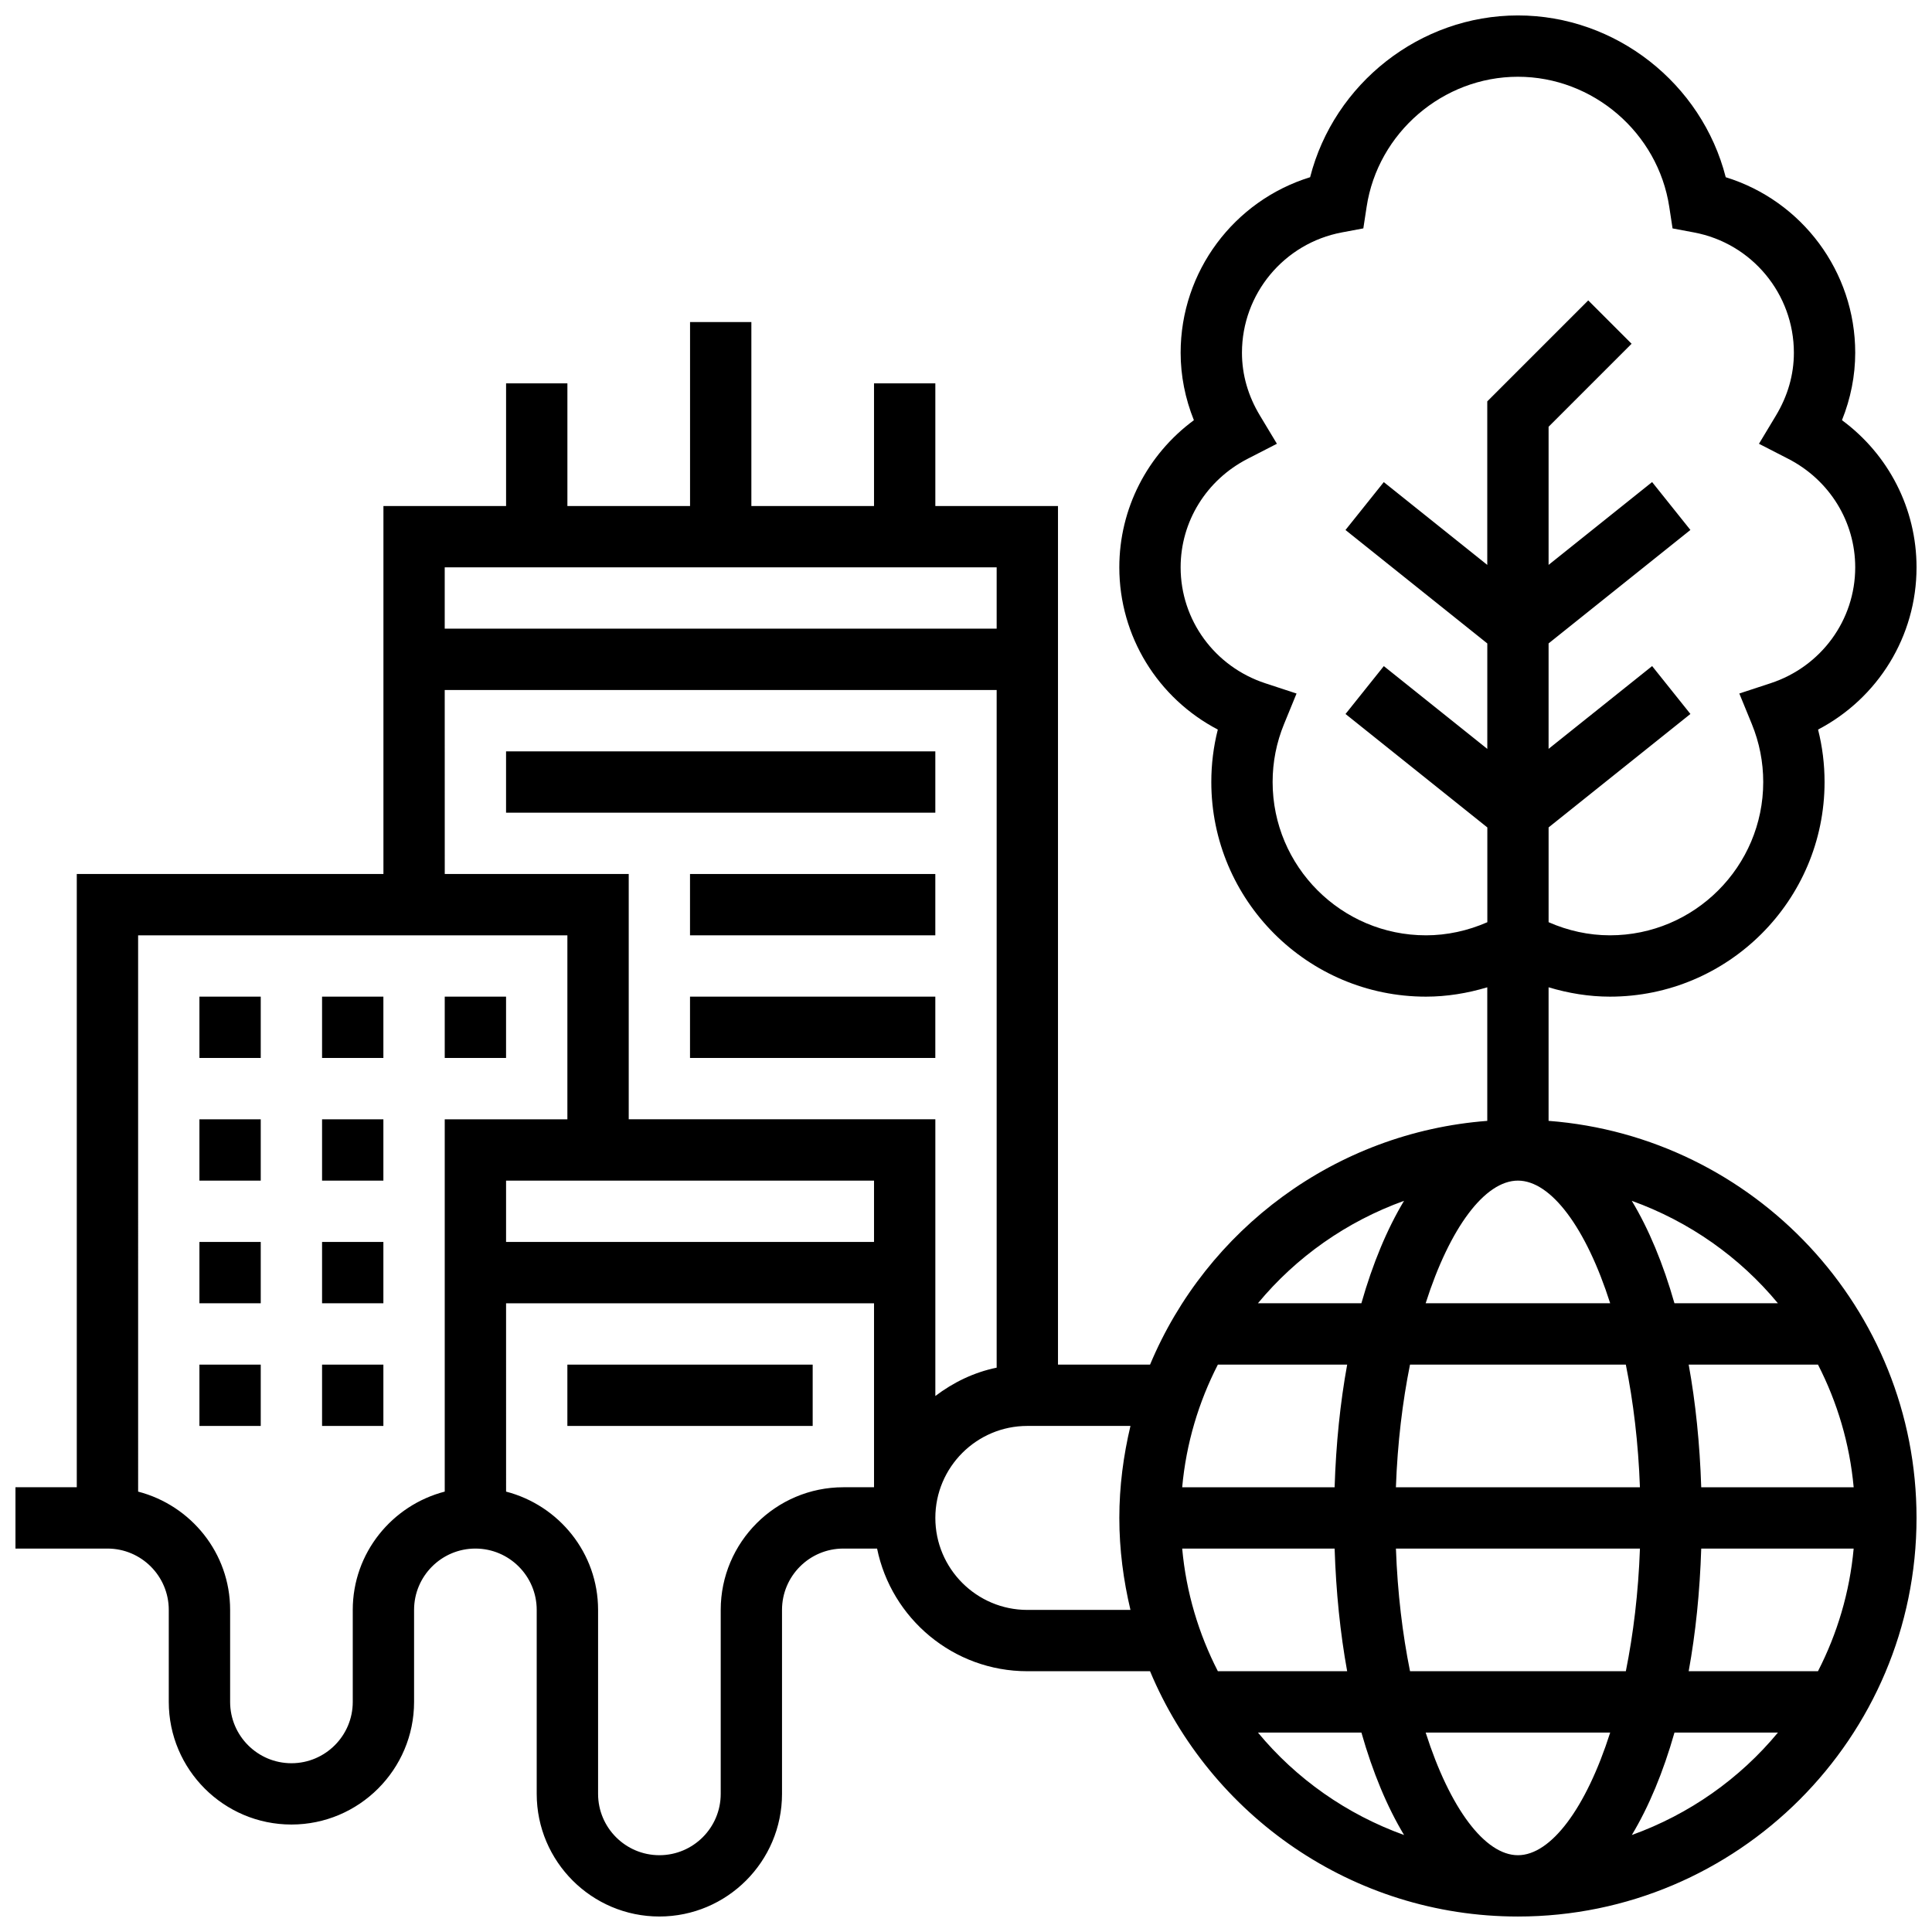 <?xml version="1.0" encoding="UTF-8"?>
<!-- Uploaded to: ICON Repo, www.svgrepo.com, Generator: ICON Repo Mixer Tools -->
<svg width="800px" height="800px" version="1.1" viewBox="144 144 512 512" xmlns="http://www.w3.org/2000/svg">
 <defs>
  <clipPath id="a">
   <path d="m148.09 148.09h503.81v503.81h-503.81z"/>
  </clipPath>
 </defs>
 <g clip-path="url(#a)">
  <path d="m554.39 441.04v-35.398c5.266 1.586 10.734 2.481 16.254 2.481 31.367 0 56.883-25.516 56.883-56.883 0-4.723-0.578-9.371-1.723-13.895 15.883-8.312 26.098-24.719 26.098-42.988 0-15.562-7.41-29.895-19.762-39.004 2.309-5.734 3.512-11.797 3.512-17.875 0-21.527-14.133-40.281-34.316-46.512-6.324-24.793-29.09-42.875-55.07-42.875s-48.746 18.082-55.07 42.871c-20.184 6.234-34.316 24.988-34.316 46.516 0 6.078 1.203 12.141 3.512 17.879-12.352 9.105-19.762 23.441-19.762 39 0 18.266 10.215 34.672 26.102 42.988-1.148 4.527-1.723 9.176-1.723 13.895 0 31.367 25.516 56.883 56.883 56.883 5.516 0 10.984-0.895 16.25-2.477v35.398c-40.34 3.082-74.41 28.836-89.363 64.59h-24.402v-227.53h-32.504v-32.504h-16.25v32.504h-32.504v-48.754h-16.25v48.754h-32.504v-32.504h-16.25v32.504h-32.504v97.512h-81.266v162.52h-16.25v16.25h24.379c8.965 0 16.25 7.289 16.25 16.25v24.379c0 17.926 14.578 32.504 32.504 32.504 17.926 0 32.504-14.578 32.504-32.504v-24.379c0-8.965 7.289-16.25 16.25-16.25 8.965 0 16.25 7.289 16.25 16.25v48.754c0 17.926 14.578 32.504 32.504 32.504s32.504-14.578 32.504-32.504v-48.754c0-8.965 7.289-16.25 16.25-16.25h8.945c3.777 18.52 20.184 32.504 39.809 32.504h32.527c15.953 38.137 53.633 65.008 97.488 65.008 58.246 0 105.64-47.391 105.64-105.64 0.008-55.508-43.051-101.05-97.504-105.22zm-8.125 194.61c-8.734 0-18.039-12.41-24.449-32.504h48.902c-6.414 20.094-15.719 32.504-24.453 32.504zm-28.594-48.758c-1.984-9.824-3.316-20.746-3.738-32.504h64.668c-0.422 11.758-1.762 22.68-3.738 32.504zm-60.379-32.504h40.395c0.375 11.531 1.496 22.453 3.324 32.504h-34.266c-5.086-9.922-8.402-20.883-9.453-32.504zm88.973-97.512c8.734 0 18.039 12.41 24.449 32.504h-48.902c6.414-20.094 15.719-32.504 24.453-32.504zm28.594 48.758c1.984 9.824 3.316 20.746 3.738 32.504h-64.668c0.422-11.758 1.762-22.68 3.738-32.504zm-77.172 32.504h-40.395c1.055-11.621 4.363-22.582 9.457-32.504h34.266c-1.832 10.051-2.961 20.973-3.328 32.504zm97.156 16.25h40.395c-1.055 11.621-4.363 22.582-9.457 32.504h-34.266c1.832-10.051 2.961-20.973 3.328-32.504zm0-16.25c-0.375-11.531-1.496-22.453-3.324-32.504h34.266c5.086 9.922 8.402 20.883 9.457 32.504zm20.32-48.758h-27.418c-2.992-10.523-6.809-19.68-11.305-27.148 15.23 5.484 28.59 14.902 38.723 27.148zm-93.277-97.512c-22.402 0-40.629-18.227-40.629-40.629 0-5.289 1.016-10.457 3.031-15.367l3.309-8.078-8.289-2.723c-13.418-4.41-22.43-16.754-22.43-30.715 0-12.125 6.809-23.152 17.781-28.781l7.734-3.973-4.484-7.453c-3.168-5.246-4.777-10.863-4.777-16.672 0-15.594 11.141-29.008 26.492-31.887l5.672-1.066 0.871-5.703c2.977-19.656 20.223-34.48 40.098-34.48s37.121 14.82 40.109 34.488l0.871 5.703 5.672 1.066c15.34 2.867 26.48 16.285 26.48 31.879 0 5.809-1.609 11.426-4.769 16.676l-4.484 7.453 7.734 3.973c10.965 5.629 17.773 16.656 17.773 28.777 0 13.961-9.012 26.305-22.426 30.707l-8.289 2.723 3.309 8.078c2.012 4.918 3.027 10.086 3.027 15.375 0 22.402-18.227 40.629-40.629 40.629-5.59 0-11.117-1.219-16.25-3.477v-25.117l37.582-30.066-10.148-12.691-27.438 21.938v-27.945l37.582-30.066-10.148-12.691-27.434 21.949v-36.609l21.996-21.996-11.488-11.488-26.758 26.758v43.336l-27.426-21.941-10.148 12.691 37.582 30.066v27.945l-27.426-21.941-10.148 12.691 37.582 30.066v25.117c-5.152 2.254-10.676 3.473-16.27 3.473zm-5.801 70.363c-4.492 7.469-8.312 16.625-11.305 27.148h-27.418c10.137-12.246 23.496-21.664 38.723-27.148zm-107.96-167.88v16.25l-146.27 0.004v-16.25zm-146.27 32.504h146.27v179.59c-6.039 1.234-11.508 3.918-16.25 7.508v-73.336h-81.258v-65.008h-48.754zm113.77 130.02v16.25l-97.512 0.004v-16.25zm-138.14 113.77v24.379c0 8.965-7.289 16.25-16.25 16.25-8.965 0-16.25-7.289-16.25-16.25v-24.379c0-15.098-10.402-27.719-24.379-31.352l-0.004-147.42h113.76v48.754h-32.504v98.664c-13.977 3.637-24.375 16.258-24.375 31.355zm97.512 0v48.754c0 8.965-7.289 16.25-16.25 16.25-8.965 0-16.25-7.289-16.25-16.25v-48.754c0-15.098-10.402-27.719-24.379-31.352l-0.004-49.91h97.512v48.754h-8.125c-17.926 0.004-32.504 14.582-32.504 32.508zm81.258 0c-13.441 0-24.379-10.938-24.379-24.379s10.938-24.379 24.379-24.379h27.328c-1.859 7.844-2.949 15.977-2.949 24.379s1.09 16.535 2.949 24.379zm61.117 32.504h27.418c2.992 10.523 6.809 19.68 11.305 27.148-15.23-5.484-28.59-14.902-38.723-27.148zm99.078 27.148c4.492-7.469 8.312-16.625 11.305-27.148h27.418c-10.137 12.246-23.496 21.664-38.723 27.148z"/>
 </g>
 <path d="m261.86 408.12h16.25v16.25h-16.25z"/>
 <path d="m229.35 408.12h16.25v16.25h-16.25z"/>
 <path d="m196.85 408.12h16.25v16.25h-16.25z"/>
 <path d="m229.35 440.63h16.25v16.25h-16.25z"/>
 <path d="m196.85 440.63h16.25v16.25h-16.25z"/>
 <path d="m229.35 473.13h16.25v16.25h-16.25z"/>
 <path d="m196.85 473.13h16.25v16.25h-16.25z"/>
 <path d="m196.85 505.64h16.25v16.25h-16.25z"/>
 <path d="m229.35 505.64h16.25v16.25h-16.25z"/>
 <path d="m294.36 505.64h65.008v16.25h-65.008z"/>
 <path d="m278.11 343.12h113.76v16.25h-113.76z"/>
 <path d="m326.86 375.62h65.008v16.25h-65.008z"/>
 <path d="m326.86 408.12h65.008v16.25h-65.008z"/>
</svg>
